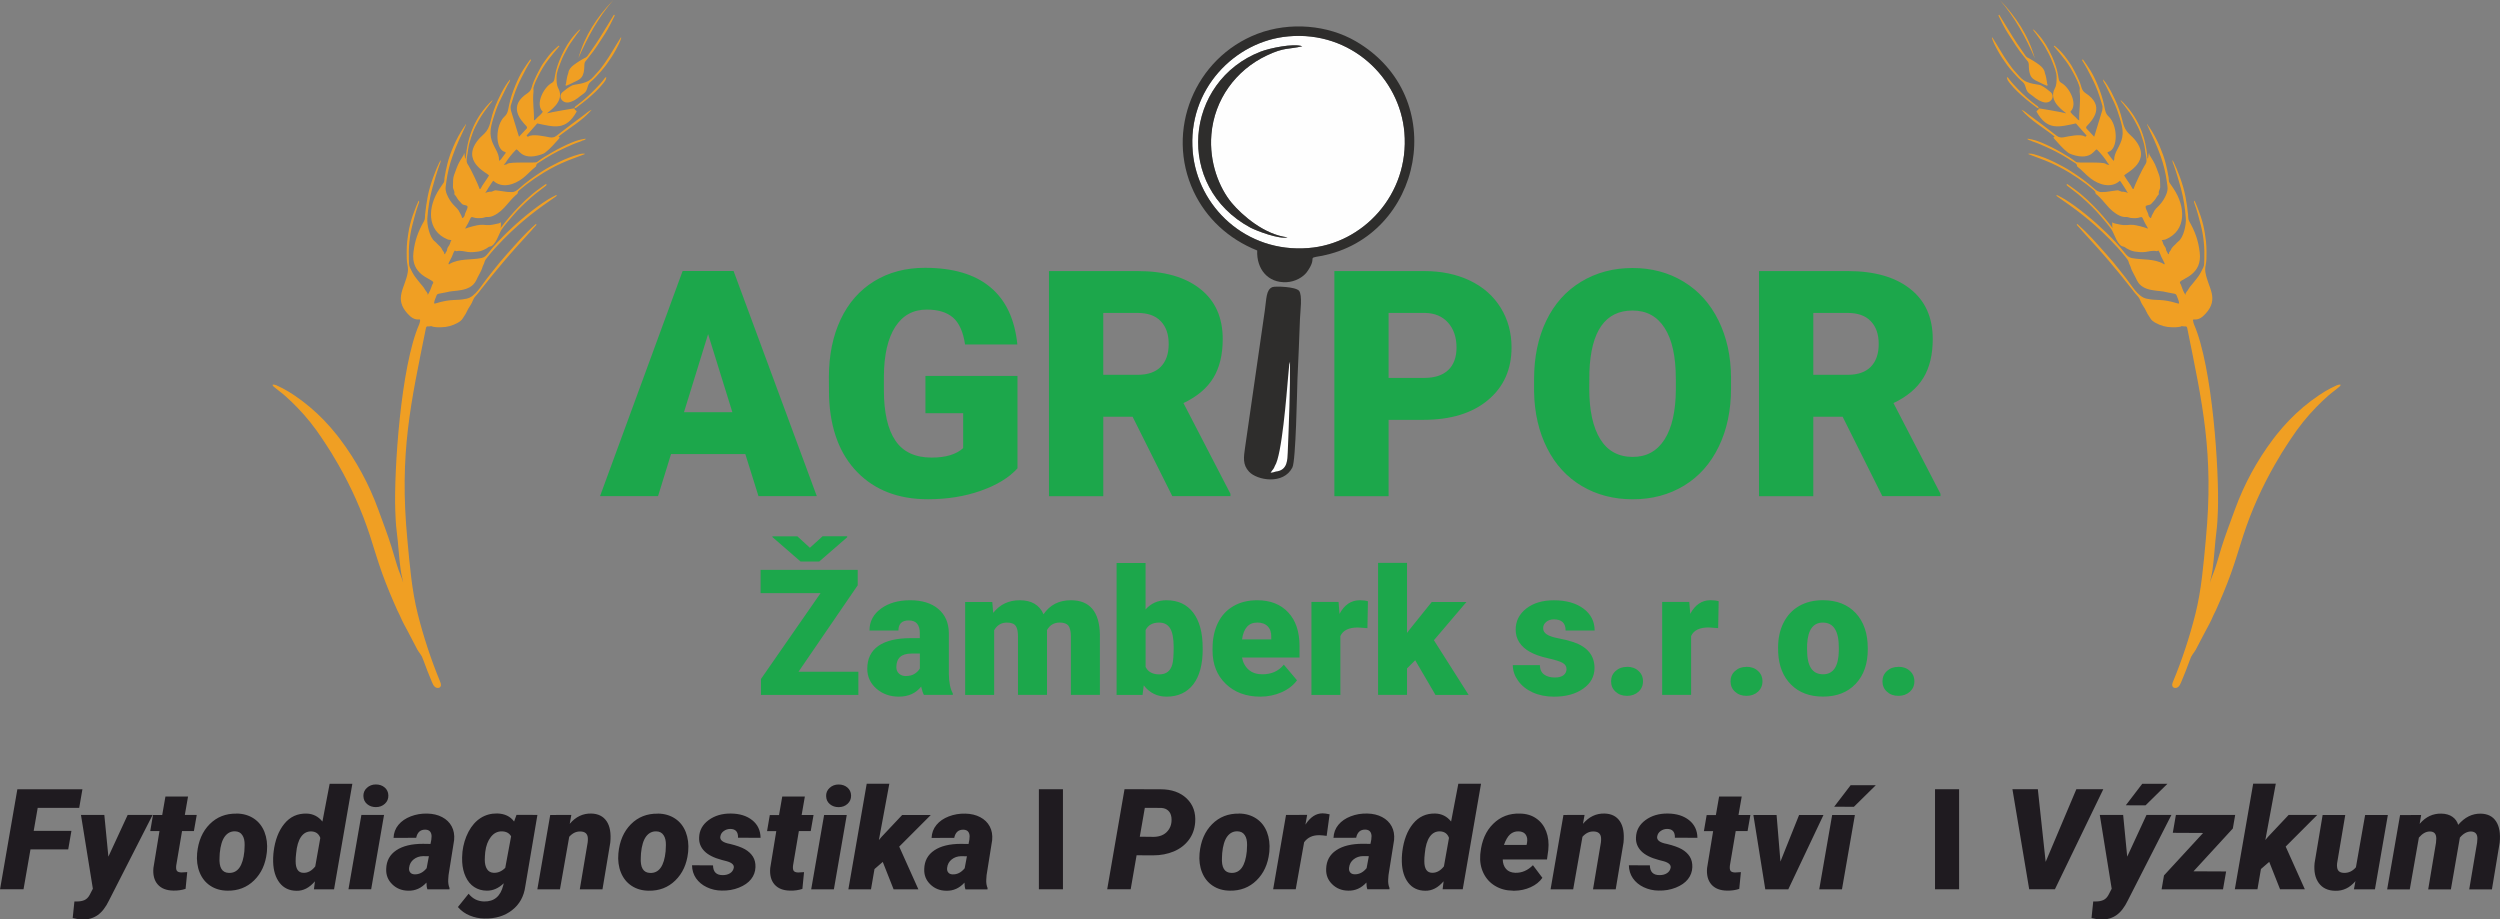 <?xml version="1.0" encoding="UTF-8"?>
<!DOCTYPE svg PUBLIC "-//W3C//DTD SVG 1.1//EN" "http://www.w3.org/Graphics/SVG/1.1/DTD/svg11.dtd">
<!-- Creator: CorelDRAW -->
<svg xmlns="http://www.w3.org/2000/svg" xml:space="preserve" width="100.284mm" height="36.884mm" version="1.1" style="shape-rendering:geometricPrecision; text-rendering:geometricPrecision; image-rendering:optimizeQuality; fill-rule:evenodd; clip-rule:evenodd"
viewBox="0 0 636.67 234.16"
 xmlns:xlink="http://www.w3.org/1999/xlink"
 xmlns:xodm="http://www.corel.com/coreldraw/odm/2003">
 <rect x="0" y="0" width="636.67" height="234.16" fill="#808080" stroke="none"/>
 <defs>
  <style type="text/css">
   <![CDATA[
    .fil2 {fill:#FEFEFE}
    .fil3 {fill:#2E2D2C}
    .fil4 {fill:#F09F23}
    .fil0 {fill:#1CA74B}
    .fil1 {fill:#1F1B20}
   ]]>
  </style>
 </defs>
 <g id="Vrstva_x0020_1">
  <path class="fil0" d="M189.82 115.64l-18.93 0 -3.31 10.71 -14.77 0 21.03 -57.33 12.98 0 21.19 57.33 -14.85 0 -3.35 -10.71zm-15.63 -10.67l12.32 0 -6.18 -19.89 -6.14 19.89zm84.93 14.3c-2.14,2.37 -5.24,4.26 -9.34,5.71 -4.09,1.44 -8.57,2.16 -13.46,2.16 -7.5,0 -13.5,-2.3 -17.99,-6.89 -4.49,-4.6 -6.88,-10.98 -7.2,-19.18l-0.04 -4.96c0,-5.64 1.01,-10.56 3,-14.78 1.99,-4.21 4.85,-7.46 8.56,-9.73 3.72,-2.27 8.01,-3.4 12.9,-3.4 7.14,0 12.69,1.64 16.62,4.91 3.95,3.26 6.26,8.14 6.92,14.62l-13.32 0c-0.47,-3.2 -1.49,-5.48 -3.06,-6.85 -1.57,-1.36 -3.8,-2.04 -6.69,-2.04 -3.47,0 -6.14,1.46 -8.04,4.41 -1.88,2.94 -2.85,7.14 -2.88,12.61l0 3.47c0,5.71 0.98,10.01 2.94,12.89 1.95,2.88 5.03,4.31 9.23,4.31 3.59,0 6.26,-0.81 8.02,-2.41l0 -8.9 -9.61 0 0 -9.49 23.44 0 0 23.54zm29.32 -13.15l-7.47 0 0 20.24 -13.83 0 0 -57.33 22.56 0c6.8,0 12.11,1.51 15.94,4.53 3.84,3.02 5.75,7.28 5.75,12.79 0,3.99 -0.81,7.3 -2.42,9.93 -1.61,2.62 -4.14,4.74 -7.58,6.37l11.97 23.11 0 0.59 -14.81 0 -10.12 -20.24zm-7.47 -10.67l8.74 0c2.62,0 4.6,-0.69 5.93,-2.07 1.32,-1.37 1.99,-3.29 1.99,-5.77 0,-2.47 -0.67,-4.41 -2.02,-5.81 -1.33,-1.41 -3.31,-2.11 -5.9,-2.11l-8.74 0 0 15.75zm72.66 11.46l0 19.45 -13.81 0 0 -57.33 22.87 0c4.38,0 8.26,0.81 11.64,2.42 3.37,1.61 5.98,3.91 7.83,6.89 1.85,2.98 2.78,6.36 2.78,10.15 0,5.59 -2,10.05 -6.01,13.4 -4,3.35 -9.5,5.03 -16.47,5.03l-8.83 0zm0 -10.67l9.06 0c2.69,0 4.72,-0.67 6.13,-2 1.4,-1.34 2.11,-3.24 2.11,-5.69 0,-2.67 -0.73,-4.81 -2.18,-6.41 -1.44,-1.6 -3.4,-2.42 -5.9,-2.45l-9.22 0 0 16.54zm87.21 2.63c0,5.59 -1.03,10.55 -3.12,14.85 -2.07,4.3 -5.01,7.62 -8.83,9.95 -3.83,2.32 -8.17,3.48 -13.06,3.48 -4.88,0 -9.2,-1.13 -12.98,-3.37 -3.79,-2.24 -6.73,-5.44 -8.84,-9.62 -2.11,-4.17 -3.23,-8.96 -3.33,-14.37l0 -3.23c0,-5.62 1.03,-10.58 3.09,-14.86 2.07,-4.3 5.01,-7.61 8.87,-9.94 3.84,-2.34 8.21,-3.51 13.13,-3.51 4.85,0 9.18,1.16 12.98,3.47 3.82,2.31 6.77,5.59 8.88,9.86 2.11,4.26 3.19,9.15 3.21,14.66l0 2.63zm-14.06 -2.39c0,-5.7 -0.95,-10.03 -2.86,-12.97 -1.89,-2.96 -4.62,-4.43 -8.16,-4.43 -6.93,0 -10.6,5.2 -10.99,15.59l-0.04 4.21c0,5.62 0.94,9.94 2.8,12.95 1.87,3.02 4.64,4.53 8.3,4.53 3.49,0 6.18,-1.48 8.08,-4.45 1.89,-2.97 2.85,-7.23 2.88,-12.79l0 -2.63zm42.48 9.64l-7.47 0 0 20.24 -13.83 0 0 -57.33 22.56 0c6.8,0 12.11,1.51 15.94,4.53 3.84,3.02 5.75,7.28 5.75,12.79 0,3.99 -0.81,7.3 -2.42,9.93 -1.61,2.62 -4.14,4.74 -7.58,6.37l11.97 23.11 0 0.59 -14.81 0 -10.12 -20.24zm-7.47 -10.67l8.74 0c2.62,0 4.6,-0.69 5.93,-2.07 1.32,-1.37 1.99,-3.29 1.99,-5.77 0,-2.47 -0.67,-4.41 -2.02,-5.81 -1.33,-1.41 -3.31,-2.11 -5.9,-2.11l-8.74 0 0 15.75z"/>
  <path class="fil1" d="M17.36 216.32l-9.6 0 -1.77 10.15 -5.98 0 4.41 -25.48 16.57 0 -0.82 4.74 -10.57 0 -1.02 5.86 9.61 0 -0.82 4.72zm10.25 1.82l4.9 -10.6 6.35 0 -11.1 21.77c-0.82,1.71 -1.78,2.95 -2.86,3.72 -1.07,0.76 -2.36,1.15 -3.86,1.15 -0.66,0 -1.51,-0.13 -2.53,-0.39l0.44 -4.22 0.66 0c0.71,0 1.34,-0.11 1.88,-0.34 0.53,-0.23 0.99,-0.67 1.34,-1.32l0.82 -1.58 -3.03 -18.79 5.95 0 1.03 10.6zm20.28 -15.31l-0.82 4.71 3.03 0 -0.72 4.1 -3.02 0 -1.47 8.7c-0.08,0.6 -0.05,1.05 0.11,1.35 0.16,0.3 0.55,0.47 1.18,0.49 0.24,0.01 0.75,-0.02 1.5,-0.09l-0.42 4.27c-0.97,0.32 -2,0.46 -3.1,0.44 -1.78,-0.02 -3.12,-0.55 -4.01,-1.58 -0.88,-1.03 -1.24,-2.42 -1.08,-4.18l1.54 -9.39 -2.35 0 0.7 -4.1 2.35 0 0.82 -4.71 5.75 0zm12.36 4.35c1.69,0.02 3.15,0.45 4.39,1.27 1.24,0.82 2.14,1.97 2.72,3.44 0.57,1.47 0.78,3.11 0.62,4.9l-0.04 0.38c-0.33,2.91 -1.41,5.25 -3.24,7.04 -1.83,1.79 -4.1,2.66 -6.79,2.61 -1.68,-0.02 -3.13,-0.44 -4.35,-1.25 -1.23,-0.81 -2.13,-1.94 -2.72,-3.4 -0.59,-1.46 -0.8,-3.08 -0.64,-4.86 0.29,-3.11 1.36,-5.58 3.19,-7.42 1.83,-1.84 4.12,-2.74 6.85,-2.69zm-4.29 10.12l-0.05 1.03c-0.16,2.6 0.63,3.92 2.38,3.97 2.26,0.07 3.57,-1.77 3.94,-5.51l0.07 -1.6c0.02,-1.05 -0.17,-1.89 -0.59,-2.51 -0.41,-0.63 -1.02,-0.95 -1.83,-0.97 -1.06,-0.04 -1.94,0.4 -2.62,1.3 -0.68,0.91 -1.12,2.34 -1.3,4.28zm13.71 -0.33c0.36,-2.99 1.27,-5.38 2.73,-7.17 1.46,-1.8 3.36,-2.67 5.7,-2.61 1.61,0.05 2.95,0.72 4.01,2.03l1.84 -9.62 5.78 0 -4.66 26.88 -5.12 0 0.25 -2.04c-1.41,1.65 -2.98,2.46 -4.71,2.41 -1.82,-0.02 -3.25,-0.7 -4.28,-2.02 -1.03,-1.33 -1.59,-3.11 -1.65,-5.33 -0.02,-0.73 0,-1.45 0.07,-2.15l0.05 -0.37zm5.74 0.39c-0.09,0.75 -0.13,1.4 -0.12,1.96 0,1.94 0.65,2.92 1.96,2.96 1.13,0.04 2.14,-0.51 3.03,-1.63l1.29 -7.26c-0.38,-1.07 -1.15,-1.62 -2.31,-1.66 -1.07,-0.02 -1.94,0.44 -2.6,1.39 -0.66,0.95 -1.08,2.36 -1.25,4.25zm19.11 9.11l-5.78 0 3.29 -18.93 5.77 0 -3.28 18.93zm-1.98 -23.71c-0.02,-0.85 0.27,-1.56 0.9,-2.13 0.63,-0.57 1.38,-0.86 2.27,-0.86 0.9,0 1.65,0.26 2.25,0.77 0.6,0.51 0.91,1.18 0.94,2.01 0.02,0.86 -0.27,1.58 -0.89,2.14 -0.62,0.57 -1.38,0.85 -2.28,0.85 -0.88,0 -1.62,-0.25 -2.23,-0.76 -0.61,-0.51 -0.93,-1.18 -0.95,-2.02zm16.3 23.71c-0.16,-0.45 -0.24,-1.03 -0.24,-1.71 -1.3,1.43 -2.84,2.11 -4.63,2.07 -1.65,-0.02 -3.01,-0.57 -4.1,-1.65 -1.09,-1.07 -1.59,-2.37 -1.52,-3.9 0.06,-2.06 0.91,-3.63 2.57,-4.74 1.65,-1.11 3.92,-1.65 6.79,-1.65l1.92 0.03 0.21 -1.07 0.07 -0.93c-0.05,-1.06 -0.58,-1.61 -1.59,-1.64 -1.26,-0.02 -2.04,0.67 -2.33,2.08l-5.77 0.02c0.05,-1.27 0.47,-2.38 1.24,-3.31 0.77,-0.94 1.82,-1.66 3.14,-2.17 1.33,-0.51 2.73,-0.75 4.23,-0.71 1.43,0.03 2.69,0.33 3.77,0.9 1.08,0.57 1.89,1.35 2.43,2.36 0.54,1.01 0.74,2.17 0.62,3.49l-1.42 8.91 -0.08 1.09c-0.05,0.87 0.06,1.6 0.33,2.2l-0.02 0.34 -5.6 0zm-3.29 -3.81c1.18,0.05 2.21,-0.47 3.1,-1.56l0.57 -3.05 -1.49 -0.02c-0.92,0.02 -1.71,0.29 -2.38,0.82 -0.66,0.52 -1.06,1.22 -1.17,2.13 -0.06,0.48 0.03,0.87 0.27,1.18 0.24,0.31 0.6,0.48 1.09,0.5zm12.21 -5.69c0.22,-1.91 0.75,-3.63 1.56,-5.17 0.82,-1.54 1.85,-2.7 3.09,-3.49 1.24,-0.79 2.64,-1.17 4.2,-1.15 1.91,0.05 3.34,0.73 4.31,2.05l0.62 -1.7 5.32 0.02 -3.09 18.2c-0.35,2.57 -1.47,4.59 -3.38,6.07 -1.9,1.48 -4.27,2.19 -7.1,2.11 -1.26,-0.02 -2.48,-0.27 -3.65,-0.75 -1.18,-0.48 -2.19,-1.2 -3.03,-2.17l2.73 -3.39c1.02,1.28 2.33,1.94 3.95,1.97 2.56,0.05 4.17,-1.31 4.86,-4.07l0.14 -0.57c-1.31,1.28 -2.75,1.91 -4.32,1.89 -1.21,-0.01 -2.28,-0.32 -3.2,-0.92 -0.92,-0.6 -1.64,-1.46 -2.17,-2.6 -0.53,-1.13 -0.82,-2.39 -0.9,-3.78 -0.05,-0.7 -0.02,-1.55 0.07,-2.55zm5.69 1.87c0,1.07 0.19,1.91 0.58,2.5 0.38,0.59 0.94,0.9 1.68,0.93 1.09,0.05 2.07,-0.37 2.96,-1.26l1.49 -8.03c-0.47,-0.82 -1.25,-1.24 -2.34,-1.26 -1.12,-0.02 -2.06,0.45 -2.82,1.43 -0.76,0.97 -1.24,2.25 -1.43,3.84 -0.07,0.73 -0.11,1.35 -0.11,1.85zm22.05 -11.32l-0.41 2.28c1.52,-1.79 3.34,-2.67 5.48,-2.62 1.75,0.04 3.06,0.69 3.91,1.95 0.86,1.26 1.17,3.08 0.94,5.43l-1.99 11.92 -5.78 0 2.01 -11.95c0.05,-0.41 0.06,-0.78 0.04,-1.12 -0.08,-1.11 -0.73,-1.66 -1.96,-1.66 -1.02,-0.02 -1.94,0.42 -2.78,1.35l-2.36 13.38 -5.76 0 3.28 -18.93 5.38 -0.02zm22.03 -0.33c1.69,0.02 3.15,0.45 4.39,1.27 1.24,0.82 2.14,1.97 2.72,3.44 0.57,1.47 0.78,3.11 0.62,4.9l-0.04 0.38c-0.33,2.91 -1.41,5.25 -3.24,7.04 -1.83,1.79 -4.1,2.66 -6.79,2.61 -1.68,-0.02 -3.13,-0.44 -4.35,-1.25 -1.23,-0.81 -2.13,-1.94 -2.72,-3.4 -0.59,-1.46 -0.8,-3.08 -0.64,-4.86 0.29,-3.11 1.36,-5.58 3.19,-7.42 1.83,-1.84 4.12,-2.74 6.85,-2.69zm-4.29 10.12l-0.05 1.03c-0.16,2.6 0.63,3.92 2.38,3.97 2.26,0.07 3.57,-1.77 3.94,-5.51l0.07 -1.6c0.02,-1.05 -0.17,-1.89 -0.59,-2.51 -0.41,-0.63 -1.02,-0.95 -1.83,-0.97 -1.06,-0.04 -1.94,0.4 -2.62,1.3 -0.68,0.91 -1.12,2.34 -1.3,4.28zm23.62 3.74c0.16,-0.77 -0.44,-1.35 -1.79,-1.73l-1.24 -0.32c-2.03,-0.54 -3.52,-1.29 -4.46,-2.26 -0.94,-0.97 -1.39,-2.12 -1.33,-3.45 0.05,-1.82 0.87,-3.3 2.42,-4.44 1.56,-1.14 3.46,-1.7 5.7,-1.67 2.23,0.02 4.03,0.59 5.42,1.7 1.38,1.11 2.08,2.6 2.11,4.48l-5.74 -0.02c0.05,-1.49 -0.62,-2.24 -1.98,-2.24 -0.59,0 -1.13,0.17 -1.63,0.52 -0.5,0.34 -0.79,0.8 -0.89,1.37 -0.2,0.94 0.63,1.6 2.5,1.94 1.62,0.39 2.87,0.84 3.76,1.34 0.88,0.51 1.56,1.13 2.03,1.88 0.47,0.75 0.68,1.64 0.65,2.69 -0.04,1.14 -0.41,2.16 -1.12,3.06 -0.71,0.9 -1.74,1.61 -3.09,2.15 -1.34,0.54 -2.81,0.79 -4.38,0.75 -1.36,-0.01 -2.63,-0.3 -3.8,-0.86 -1.17,-0.55 -2.08,-1.32 -2.75,-2.28 -0.66,-0.96 -1,-2.07 -1.02,-3.31l5.35 0.03c0.02,1.68 0.87,2.51 2.52,2.48 0.71,0 1.32,-0.16 1.82,-0.48 0.5,-0.32 0.82,-0.77 0.94,-1.36zm18.11 -18.21l-0.82 4.71 3.03 0 -0.72 4.1 -3.02 0 -1.47 8.7c-0.08,0.6 -0.05,1.05 0.11,1.35 0.16,0.3 0.55,0.47 1.18,0.49 0.24,0.01 0.75,-0.02 1.5,-0.09l-0.42 4.27c-0.97,0.32 -2,0.46 -3.1,0.44 -1.78,-0.02 -3.12,-0.55 -4.01,-1.58 -0.88,-1.03 -1.24,-2.42 -1.08,-4.18l1.54 -9.39 -2.35 0 0.7 -4.1 2.35 0 0.82 -4.71 5.75 0zm7.39 23.64l-5.78 0 3.29 -18.93 5.77 0 -3.28 18.93zm-1.98 -23.71c-0.02,-0.85 0.27,-1.56 0.9,-2.13 0.63,-0.57 1.38,-0.86 2.27,-0.86 0.9,0 1.65,0.26 2.25,0.77 0.6,0.51 0.91,1.18 0.94,2.01 0.02,0.86 -0.27,1.58 -0.89,2.14 -0.62,0.57 -1.38,0.85 -2.28,0.85 -0.88,0 -1.62,-0.25 -2.23,-0.76 -0.61,-0.51 -0.93,-1.18 -0.95,-2.02zm14.42 16.73l-2.1 1.82 -0.89 5.16 -5.76 0 4.67 -26.89 5.76 0 -2.66 14.35 0.7 -0.84 5.23 -5.55 7.29 0 -8.04 8.05 4.88 10.88 -6.31 0 -2.76 -6.98zm21.06 6.98c-0.16,-0.45 -0.24,-1.03 -0.24,-1.71 -1.3,1.43 -2.84,2.11 -4.63,2.07 -1.65,-0.02 -3.01,-0.57 -4.1,-1.65 -1.09,-1.07 -1.59,-2.37 -1.52,-3.9 0.06,-2.06 0.91,-3.63 2.57,-4.74 1.65,-1.11 3.92,-1.65 6.79,-1.65l1.92 0.03 0.21 -1.07 0.07 -0.93c-0.05,-1.06 -0.58,-1.61 -1.59,-1.64 -1.26,-0.02 -2.04,0.67 -2.33,2.08l-5.77 0.02c0.05,-1.27 0.47,-2.38 1.24,-3.31 0.77,-0.94 1.82,-1.66 3.14,-2.17 1.33,-0.51 2.73,-0.75 4.23,-0.71 1.43,0.03 2.69,0.33 3.77,0.9 1.08,0.57 1.89,1.35 2.43,2.36 0.54,1.01 0.74,2.17 0.62,3.49l-1.42 8.91 -0.08 1.09c-0.05,0.87 0.06,1.6 0.33,2.2l-0.02 0.34 -5.6 0zm-3.29 -3.81c1.18,0.05 2.21,-0.47 3.1,-1.56l0.57 -3.05 -1.49 -0.02c-0.92,0.02 -1.71,0.29 -2.38,0.82 -0.66,0.52 -1.06,1.22 -1.17,2.13 -0.06,0.48 0.03,0.87 0.27,1.18 0.24,0.31 0.6,0.48 1.09,0.5z"/>
  <polygon class="fil1" points="270.7,226.47 264.57,226.47 264.57,200.99 270.7,200.99 "/>
  <path class="fil1" d="M289.45 217.82l-1.5 8.64 -5.98 0 4.41 -25.48 9.15 0.02c2.84,0 5.06,0.79 6.7,2.36 1.62,1.57 2.34,3.61 2.14,6.12 -0.14,1.71 -0.69,3.2 -1.65,4.46 -0.96,1.26 -2.22,2.23 -3.79,2.89 -1.57,0.66 -3.33,1 -5.27,1l-4.2 -0.02zm0.82 -4.74l3.61 0.04c1.52,-0.04 2.68,-0.53 3.48,-1.48 0.81,-0.95 1.12,-2.12 0.96,-3.51 -0.1,-0.72 -0.36,-1.28 -0.81,-1.69 -0.45,-0.42 -1.05,-0.65 -1.78,-0.69l-4.18 -0.02 -1.28 7.35zm25.27 -5.9c1.69,0.02 3.15,0.45 4.39,1.27 1.24,0.82 2.14,1.97 2.72,3.44 0.57,1.47 0.78,3.11 0.62,4.9l-0.04 0.38c-0.33,2.91 -1.41,5.25 -3.24,7.04 -1.83,1.79 -4.1,2.66 -6.79,2.61 -1.68,-0.02 -3.13,-0.44 -4.35,-1.25 -1.23,-0.81 -2.13,-1.94 -2.72,-3.4 -0.59,-1.46 -0.8,-3.08 -0.64,-4.86 0.29,-3.11 1.36,-5.58 3.19,-7.42 1.83,-1.84 4.12,-2.74 6.85,-2.69zm-4.29 10.12l-0.05 1.03c-0.16,2.6 0.63,3.92 2.38,3.97 2.26,0.07 3.57,-1.77 3.94,-5.51l0.07 -1.6c0.02,-1.05 -0.17,-1.89 -0.59,-2.51 -0.41,-0.63 -1.02,-0.95 -1.83,-0.97 -1.06,-0.04 -1.94,0.4 -2.62,1.3 -0.68,0.91 -1.12,2.34 -1.3,4.28zm26.61 -4.43c-0.62,-0.09 -1.21,-0.15 -1.79,-0.17 -1.73,-0.05 -3.05,0.55 -3.95,1.79l-2.14 11.98 -5.75 0 3.28 -18.93 5.38 -0.02 -0.44 2.48c1.24,-1.91 2.69,-2.87 4.37,-2.87 0.48,0 1.07,0.08 1.79,0.25l-0.75 5.49zm10.36 13.59c-0.16,-0.45 -0.24,-1.03 -0.24,-1.71 -1.3,1.43 -2.84,2.11 -4.63,2.07 -1.65,-0.02 -3.01,-0.57 -4.1,-1.65 -1.09,-1.07 -1.59,-2.37 -1.52,-3.9 0.06,-2.06 0.91,-3.63 2.57,-4.74 1.65,-1.11 3.92,-1.65 6.79,-1.65l1.92 0.03 0.21 -1.07 0.07 -0.93c-0.05,-1.06 -0.58,-1.61 -1.59,-1.64 -1.26,-0.02 -2.04,0.67 -2.33,2.08l-5.77 0.02c0.05,-1.27 0.47,-2.38 1.24,-3.31 0.77,-0.94 1.82,-1.66 3.14,-2.17 1.33,-0.51 2.73,-0.75 4.23,-0.71 1.43,0.03 2.69,0.33 3.77,0.9 1.08,0.57 1.89,1.35 2.43,2.36 0.54,1.01 0.74,2.17 0.62,3.49l-1.42 8.91 -0.08 1.09c-0.05,0.87 0.06,1.6 0.33,2.2l-0.02 0.34 -5.6 0zm-3.29 -3.81c1.18,0.05 2.21,-0.47 3.1,-1.56l0.57 -3.05 -1.49 -0.02c-0.92,0.02 -1.71,0.29 -2.38,0.82 -0.66,0.52 -1.06,1.22 -1.17,2.13 -0.06,0.48 0.03,0.87 0.27,1.18 0.24,0.31 0.6,0.48 1.09,0.5zm12.18 -5.69c0.36,-2.99 1.27,-5.38 2.73,-7.17 1.46,-1.8 3.36,-2.67 5.7,-2.61 1.61,0.05 2.95,0.72 4.01,2.03l1.84 -9.62 5.78 0 -4.66 26.88 -5.12 0 0.25 -2.04c-1.41,1.65 -2.98,2.46 -4.71,2.41 -1.82,-0.02 -3.25,-0.7 -4.28,-2.02 -1.03,-1.33 -1.59,-3.11 -1.65,-5.33 -0.02,-0.73 0,-1.45 0.07,-2.15l0.05 -0.37zm5.74 0.39c-0.09,0.75 -0.13,1.4 -0.12,1.96 0,1.94 0.65,2.92 1.96,2.96 1.13,0.04 2.14,-0.51 3.03,-1.63l1.29 -7.26c-0.38,-1.07 -1.15,-1.62 -2.31,-1.66 -1.07,-0.02 -1.94,0.44 -2.6,1.39 -0.66,0.95 -1.08,2.36 -1.25,4.25zm22.45 9.47c-1.69,-0.01 -3.2,-0.41 -4.52,-1.2 -1.33,-0.79 -2.32,-1.88 -3,-3.29 -0.67,-1.4 -0.94,-2.95 -0.81,-4.65l0.05 -0.49c0.32,-3.11 1.4,-5.58 3.25,-7.39 1.84,-1.82 4.11,-2.69 6.8,-2.61 1.62,0.02 3.01,0.43 4.16,1.24 1.16,0.79 2,1.9 2.54,3.3 0.54,1.41 0.71,2.99 0.53,4.74l-0.33 2.4 -11.27 0c0.02,0.99 0.3,1.8 0.84,2.42 0.54,0.62 1.32,0.94 2.35,0.98 1.67,0.05 3.17,-0.6 4.5,-1.93l2.41 3.21c-0.71,1.02 -1.71,1.81 -2.99,2.39 -1.27,0.58 -2.67,0.88 -4.19,0.9l-0.32 0zm1.4 -15.1c-0.81,-0.02 -1.52,0.23 -2.13,0.77 -0.6,0.54 -1.12,1.43 -1.56,2.69l5.76 0 0.11 -0.51c0.07,-0.41 0.08,-0.79 0.04,-1.15 -0.2,-1.17 -0.94,-1.77 -2.21,-1.8zm16.84 -4.2l-0.41 2.28c1.52,-1.79 3.34,-2.67 5.48,-2.62 1.75,0.04 3.06,0.69 3.91,1.95 0.86,1.26 1.17,3.08 0.94,5.43l-1.99 11.92 -5.78 0 2.01 -11.95c0.05,-0.41 0.06,-0.78 0.04,-1.12 -0.08,-1.11 -0.73,-1.66 -1.96,-1.66 -1.02,-0.02 -1.94,0.42 -2.78,1.35l-2.36 13.38 -5.76 0 3.28 -18.93 5.38 -0.02zm21.91 13.53c0.16,-0.77 -0.44,-1.35 -1.79,-1.73l-1.24 -0.32c-2.03,-0.54 -3.52,-1.29 -4.46,-2.26 -0.94,-0.97 -1.39,-2.12 -1.33,-3.45 0.05,-1.82 0.87,-3.3 2.42,-4.44 1.56,-1.14 3.46,-1.7 5.7,-1.67 2.23,0.02 4.03,0.59 5.42,1.7 1.38,1.11 2.08,2.6 2.11,4.48l-5.74 -0.02c0.05,-1.49 -0.62,-2.24 -1.98,-2.24 -0.59,0 -1.13,0.17 -1.63,0.52 -0.5,0.34 -0.79,0.8 -0.89,1.37 -0.2,0.94 0.63,1.6 2.5,1.94 1.62,0.39 2.87,0.84 3.76,1.34 0.88,0.51 1.56,1.13 2.03,1.88 0.47,0.75 0.68,1.64 0.65,2.69 -0.04,1.14 -0.41,2.16 -1.12,3.06 -0.71,0.9 -1.74,1.61 -3.09,2.15 -1.34,0.54 -2.81,0.79 -4.38,0.75 -1.36,-0.01 -2.63,-0.3 -3.8,-0.86 -1.17,-0.55 -2.08,-1.32 -2.75,-2.28 -0.66,-0.96 -1,-2.07 -1.02,-3.31l5.35 0.03c0.02,1.68 0.87,2.51 2.52,2.48 0.71,0 1.32,-0.16 1.82,-0.48 0.5,-0.32 0.82,-0.77 0.94,-1.36zm18.11 -18.21l-0.82 4.71 3.03 0 -0.72 4.1 -3.02 0 -1.47 8.7c-0.08,0.6 -0.05,1.05 0.11,1.35 0.16,0.3 0.55,0.47 1.18,0.49 0.24,0.01 0.75,-0.02 1.5,-0.09l-0.42 4.27c-0.97,0.32 -2,0.46 -3.1,0.44 -1.78,-0.02 -3.12,-0.55 -4.01,-1.58 -0.88,-1.03 -1.24,-2.42 -1.08,-4.18l1.54 -9.39 -2.35 0 0.7 -4.1 2.35 0 0.82 -4.71 5.75 0zm9.87 16.55l4.74 -11.84 6.21 0 -8.96 18.93 -5.86 0 -3.03 -18.93 5.91 0 0.98 11.84zm15.66 7.09l-5.79 0 3.29 -18.93 5.79 0 -3.29 18.93zm2.2 -26.52l6.42 0 -5.58 5.5 -5.03 -0.01 4.2 -5.49z"/>
  <polygon class="fil1" points="498.92,226.47 492.79,226.47 492.79,200.99 498.92,200.99 "/>
  <path class="fil1" d="M520.97 219.47l7.81 -18.48 6.86 0 -12.32 25.48 -6.55 0 -4.27 -25.48 6.47 0 1.99 18.48zm20.77 -1.33l4.9 -10.6 6.35 0 -11.1 21.77c-0.82,1.71 -1.78,2.95 -2.86,3.72 -1.07,0.76 -2.36,1.15 -3.86,1.15 -0.66,0 -1.51,-0.13 -2.53,-0.39l0.44 -4.22 0.66 0c0.71,0 1.34,-0.11 1.88,-0.34 0.53,-0.23 0.99,-0.67 1.34,-1.32l0.82 -1.58 -3.03 -18.79 5.95 0 1.03 10.6zm3.82 -18.54l6.42 0 -5.58 5.49 -5.03 -0.01 4.2 -5.49zm13.06 22.29l8.3 0.04 -0.79 4.55 -15.64 0 0.61 -3.54 9.96 -10.81 -7.72 -0.04 0.79 -4.55 15.1 0 -0.6 3.45 -10.01 10.9zm19.27 -2.4l-2.1 1.82 -0.89 5.16 -5.76 0 4.67 -26.89 5.76 0 -2.66 14.35 0.7 -0.84 5.23 -5.55 7.29 0 -8.04 8.05 4.88 10.88 -6.31 0 -2.76 -6.98zm21.95 4.92c-1.41,1.67 -3.11,2.49 -5.11,2.44 -1.86,-0.02 -3.25,-0.67 -4.19,-1.94 -0.94,-1.27 -1.3,-2.97 -1.09,-5.11l2.05 -12.25 5.76 0 -2.08 12.32c-0.04,0.33 -0.04,0.65 0,0.93 0.08,0.96 0.65,1.45 1.7,1.49 1.21,0.05 2.25,-0.43 3.1,-1.43l2.34 -13.3 5.79 0 -3.29 18.93 -5.35 0 0.38 -2.07zm16.75 -16.88l-0.38 2.28c1.52,-1.79 3.36,-2.66 5.52,-2.61 1.15,0.02 2.08,0.29 2.82,0.81 0.73,0.51 1.22,1.19 1.47,2.05 1.67,-1.95 3.59,-2.9 5.76,-2.85 1.75,0.03 3.05,0.69 3.89,1.97 0.84,1.28 1.15,3.08 0.92,5.4l-1.98 11.92 -5.78 0 2.01 -11.93 0.07 -1.03c0,-1.16 -0.54,-1.75 -1.62,-1.79 -1.02,0 -1.96,0.52 -2.84,1.56l-2.29 13.19 -5.78 0 1.99 -11.9 0.07 -1.05c0,-1.2 -0.54,-1.8 -1.63,-1.8 -0.99,0 -1.92,0.52 -2.8,1.56l-2.32 13.19 -5.76 0 3.29 -18.93 5.35 -0.02z"/>
  <path class="fil0" d="M203.38 171.06l15.22 0 0 5.91 -24.81 0 0 -4.05 15.18 -21.87 -15.27 0 0 -5.93 24.73 0 0 3.93 -15.07 22.01zm2.88 -31.56l3.22 -2.93 6.28 0 0 0.24 -7.13 6.19 -4.75 0 -7.17 -6.23 0 -0.19 6.35 0 3.21 2.93zm29.03 37.47c-0.27,-0.48 -0.5,-1.19 -0.7,-2.12 -1.36,1.71 -3.25,2.56 -5.69,2.56 -2.23,0 -4.13,-0.67 -5.69,-2.02 -1.56,-1.35 -2.34,-3.05 -2.34,-5.09 0,-2.56 0.95,-4.5 2.84,-5.82 1.9,-1.31 4.65,-1.97 8.26,-1.97l2.28 0 0 -1.25c0,-2.17 -0.94,-3.26 -2.82,-3.26 -1.75,0 -2.63,0.86 -2.63,2.58l-7.37 0c0,-2.29 0.97,-4.15 2.92,-5.58 1.95,-1.43 4.43,-2.14 7.45,-2.14 3.02,0 5.4,0.74 7.15,2.21 1.75,1.47 2.64,3.49 2.69,6.06l0 10.47c0.03,2.17 0.37,3.84 1.01,4.99l0 0.37 -7.37 0zm-4.62 -4.81c0.92,0 1.68,-0.19 2.28,-0.59 0.61,-0.4 1.04,-0.84 1.31,-1.34l0 -3.79 -2.14 0c-2.57,0 -3.85,1.16 -3.85,3.47 0,0.67 0.22,1.22 0.68,1.63 0.45,0.42 1.03,0.63 1.72,0.63zm22.03 -18.86l0.24 2.78c1.68,-2.14 3.93,-3.22 6.76,-3.22 2.99,0 5.01,1.19 6.06,3.57 1.6,-2.38 3.92,-3.57 6.96,-3.57 4.79,0 7.26,2.9 7.39,8.7l0 15.4 -7.39 0 0 -14.94c0,-1.21 -0.21,-2.09 -0.61,-2.65 -0.41,-0.55 -1.16,-0.83 -2.23,-0.83 -1.46,0 -2.55,0.65 -3.26,1.95l0.02 0.31 0 16.16 -7.39 0 0 -14.89c0,-1.24 -0.19,-2.14 -0.59,-2.69 -0.4,-0.55 -1.14,-0.83 -2.25,-0.83 -1.41,0 -2.49,0.65 -3.23,1.95l0 16.47 -7.38 0 0 -23.67 6.91 0zm53.59 12.03c0,3.88 -0.81,6.87 -2.4,8.95 -1.61,2.08 -3.87,3.13 -6.79,3.13 -2.4,0 -4.34,-0.96 -5.82,-2.87l-0.31 2.43 -6.61 0 0 -33.59 7.38 0 0 11.83c1.37,-1.56 3.14,-2.35 5.31,-2.35 2.95,0 5.23,1.06 6.83,3.17 1.6,2.11 2.4,5.09 2.4,8.93l0 0.37zm-7.39 -0.45c0,-2.28 -0.31,-3.9 -0.91,-4.87 -0.61,-0.97 -1.54,-1.46 -2.79,-1.46 -1.66,0 -2.81,0.63 -3.45,1.9l0 9.41c0.63,1.25 1.79,1.88 3.49,1.88 1.74,0 2.84,-0.84 3.31,-2.54 0.23,-0.83 0.35,-2.28 0.35,-4.33zm22.09 12.53c-3.64,0 -6.57,-1.08 -8.82,-3.25 -2.25,-2.16 -3.37,-4.99 -3.37,-8.46l0 -0.61c0,-2.42 0.45,-4.55 1.34,-6.41 0.9,-1.86 2.2,-3.29 3.93,-4.3 1.72,-1.02 3.76,-1.52 6.12,-1.52 3.32,0 5.95,1.03 7.88,3.1 1.93,2.06 2.88,4.93 2.88,8.62l0 2.87 -14.65 0c0.26,1.33 0.84,2.37 1.72,3.13 0.89,0.76 2.04,1.14 3.46,1.14 2.33,0 4.16,-0.82 5.46,-2.46l3.37 3.99c-0.93,1.27 -2.22,2.28 -3.9,3.03 -1.69,0.75 -3.5,1.13 -5.44,1.13zm-0.84 -18.86c-2.16,0 -3.44,1.43 -3.84,4.28l7.44 0 0 -0.57c0.03,-1.18 -0.27,-2.1 -0.9,-2.75 -0.63,-0.65 -1.53,-0.97 -2.69,-0.97zm28.09 1.42l-2.43 -0.17c-2.32,0 -3.81,0.73 -4.46,2.19l0 14.98 -7.37 0 0 -23.67 6.91 0 0.24 3.04c1.24,-2.32 2.96,-3.48 5.18,-3.48 0.79,0 1.48,0.09 2.06,0.26l-0.13 6.85zm12.16 8.18l-2.08 2.08 0 6.73 -7.37 0 0 -33.62 7.37 0 0 17.85 0.75 -0.98 5.55 -6.91 8.84 0 -8.29 9.74 8.84 13.93 -8.44 0 -5.16 -8.82zm38.53 2.17c0,-0.63 -0.33,-1.13 -0.98,-1.51 -0.66,-0.37 -1.9,-0.77 -3.74,-1.18 -1.84,-0.41 -3.36,-0.94 -4.55,-1.6 -1.19,-0.66 -2.11,-1.47 -2.73,-2.42 -0.63,-0.95 -0.94,-2.04 -0.94,-3.26 0,-2.17 0.9,-3.96 2.69,-5.37 1.8,-1.41 4.14,-2.11 7.05,-2.11 3.12,0 5.63,0.71 7.53,2.12 1.89,1.41 2.84,3.27 2.84,5.58l-7.39 0c0,-1.9 -1,-2.84 -2.99,-2.84 -0.78,0 -1.43,0.22 -1.95,0.65 -0.52,0.43 -0.78,0.96 -0.78,1.6 0,0.66 0.32,1.19 0.96,1.6 0.63,0.41 1.67,0.75 3.07,1.01 1.41,0.26 2.64,0.58 3.71,0.94 3.55,1.22 5.34,3.42 5.34,6.58 0,2.16 -0.96,3.92 -2.88,5.27 -1.92,1.36 -4.4,2.04 -7.44,2.04 -2.03,0 -3.84,-0.37 -5.43,-1.09 -1.59,-0.73 -2.83,-1.72 -3.72,-2.98 -0.89,-1.26 -1.34,-2.57 -1.34,-3.96l6.89 0c0.03,1.1 0.4,1.9 1.1,2.4 0.7,0.5 1.6,0.75 2.69,0.75 1.01,0 1.76,-0.2 2.26,-0.61 0.51,-0.41 0.75,-0.94 0.75,-1.6zm15.43 -0.51c1.16,0 2.14,0.34 2.9,1.04 0.78,0.69 1.16,1.58 1.16,2.66 0,1.08 -0.39,1.96 -1.16,2.66 -0.77,0.69 -1.74,1.04 -2.9,1.04 -1.19,0 -2.16,-0.35 -2.92,-1.05 -0.77,-0.69 -1.15,-1.58 -1.15,-2.64 0,-1.07 0.38,-1.95 1.15,-2.64 0.76,-0.7 1.73,-1.05 2.92,-1.05zm23.2 -9.85l-2.43 -0.17c-2.32,0 -3.81,0.73 -4.46,2.19l0 14.98 -7.37 0 0 -23.67 6.91 0 0.24 3.04c1.24,-2.32 2.96,-3.48 5.18,-3.48 0.79,0 1.48,0.09 2.06,0.26l-0.13 6.85zm7.22 9.85c1.16,0 2.14,0.34 2.9,1.04 0.78,0.69 1.16,1.58 1.16,2.66 0,1.08 -0.39,1.96 -1.16,2.66 -0.77,0.69 -1.74,1.04 -2.9,1.04 -1.19,0 -2.16,-0.35 -2.92,-1.05 -0.77,-0.69 -1.15,-1.58 -1.15,-2.64 0,-1.07 0.38,-1.95 1.15,-2.64 0.76,-0.7 1.73,-1.05 2.92,-1.05zm8.04 -4.9c0,-2.37 0.46,-4.47 1.38,-6.31 0.92,-1.84 2.24,-3.26 3.96,-4.26 1.72,-0.99 3.74,-1.49 6.06,-1.49 3.54,0 6.33,1.1 8.38,3.29 2.04,2.19 3.06,5.18 3.06,8.96l0 0.26c0,3.7 -1.02,6.62 -3.08,8.79 -2.05,2.17 -4.82,3.25 -8.32,3.25 -3.37,0 -6.08,-1.01 -8.11,-3.03 -2.05,-2.02 -3.14,-4.76 -3.31,-8.21l-0.02 -1.25zm7.38 0.46c0,2.19 0.34,3.79 1.02,4.82 0.69,1.02 1.7,1.53 3.05,1.53 2.62,0 3.96,-2.02 4.02,-6.06l0 -0.74c0,-4.25 -1.36,-6.37 -4.07,-6.37 -2.46,0 -3.8,1.83 -4,5.49l-0.02 1.34zm23.27 4.44c1.16,0 2.14,0.34 2.9,1.04 0.78,0.69 1.16,1.58 1.16,2.66 0,1.08 -0.39,1.96 -1.16,2.66 -0.77,0.69 -1.74,1.04 -2.9,1.04 -1.19,0 -2.16,-0.35 -2.92,-1.05 -0.77,-0.69 -1.15,-1.58 -1.15,-2.64 0,-1.07 0.38,-1.95 1.15,-2.64 0.76,-0.7 1.73,-1.05 2.92,-1.05z"/>
  <path class="fil2" d="M327.89 60.44c-2.13,0.54 -7.81,-1.63 -9.45,-2.47 -19.39,-10.43 -16.86,-37.34 2.67,-44.85 2.23,-0.84 8.21,-2.13 10.53,-1.34 -3.51,0.84 -4.55,0.2 -9.1,2.37 -7.81,3.71 -13.3,11.18 -14.05,20.08 -0.59,7.12 1.98,13.6 5.19,17.46 2.62,3.12 8.26,8.06 14.19,8.75zm-24.13 -21.76c1.24,13.9 13.5,25.77 29.47,24.48 13.75,-1.04 25.76,-13.55 24.43,-29.43 -1.19,-13.94 -13.65,-25.91 -29.52,-24.48 -13.7,1.19 -25.81,13.6 -24.38,29.42z"/>
  <path class="fil3" d="M303.75 38.68c-1.43,-15.83 10.68,-28.24 24.38,-29.42 15.87,-1.43 28.34,10.53 29.52,24.48 1.34,15.87 -10.68,28.39 -24.43,29.43 -15.97,1.29 -28.24,-10.58 -29.47,-24.48zm16.42 25.12c-0.2,4.7 2.72,8.31 7.47,8.06 2.23,-0.1 4.2,-1.29 5.14,-2.52 3.02,-4.15 -0.3,-3.46 3.61,-4.15 25.91,-4.85 33.28,-40.5 8.85,-54.7 -7.07,-4.1 -16.71,-5.04 -25.02,-1.88 -15.97,6.13 -23.54,24.68 -16.22,40.2 3.21,6.78 8.8,12.02 16.17,14.98z"/>
  <path class="fil3" d="M324.08 73.1c-1.68,0.64 -1.53,2.97 -1.98,6.03l-4.99 34.62c-0.4,2.77 -0.69,4.55 0.99,6.38 2.03,2.18 8.75,3.41 11.03,-1.09 0.89,-1.68 1.19,-19.73 1.29,-22.5 0.25,-5.09 0.45,-10.24 0.64,-15.33 0.05,-1.68 0.69,-6.08 -0.25,-7.17 -0.89,-1.04 -5.98,-1.19 -6.73,-0.94z"/>
  <path class="fil3" d="M327.89 60.44c-5.93,-0.69 -11.57,-5.64 -14.19,-8.75 -3.21,-3.86 -5.79,-10.34 -5.19,-17.46 0.74,-8.9 6.23,-16.37 14.05,-20.08 4.55,-2.18 5.59,-1.53 9.1,-2.37 -2.32,-0.79 -8.31,0.49 -10.53,1.34 -19.53,7.52 -22.06,34.42 -2.67,44.85 1.63,0.84 7.32,3.02 9.45,2.47z"/>
  <path class="fil2" d="M324.67 118.65c-0.35,0.94 -0.45,0.74 -1.09,1.73 0.69,-0.05 0.59,-0.1 1.34,-0.3 3.07,-0.3 2.92,-3.21 3.02,-4.75 0.3,-6.87 0.64,-16.67 0.59,-23.19l-0.1 0.35c0,0.05 -0.05,0.15 -0.05,0.2 -0.05,0.05 -0.05,0.15 -0.05,0.2l-0.25 2.67c-0.45,5.09 -1.63,20.42 -3.41,23.09z"/>
  <path class="fil4" d="M107.76 167.96c0.7,1.95 1.46,3.89 2.27,5.8 0.19,0.46 0.41,0.95 0.82,1.24 0.41,0.29 1.08,0.28 1.34,-0.15 0.23,-0.37 0.06,-0.85 -0.1,-1.25 -2.31,-5.58 -4.2,-11.32 -5.68,-17.17 -1.57,-6.22 -2.07,-12.65 -2.67,-19.04 -2.09,-22.01 0.88,-34.7 4.74,-53.88 0.07,-0.3 0.26,-0.43 0.48,-0.38 0.43,0.08 0.89,-0.25 1.3,0.1l0.1 -0.01c0.66,0.14 1.32,0.13 1.99,0.12 1.48,-0.01 2.86,-0.39 4.15,-1.1 0.55,-0.3 1.07,-0.65 1.41,-1.25 0.29,-0.51 0.67,-0.95 0.91,-1.52 0.26,-0.61 0.64,-1.22 1.03,-1.79 0.49,-0.7 0.6,-1.59 1.22,-2.22 0.53,-0.54 0.97,-1.15 1.43,-1.75 1.81,-2.34 3.7,-4.61 5.59,-6.87 1.03,-1.24 2.12,-2.44 3.18,-3.66 1.3,-1.49 2.68,-2.9 3.99,-4.39 0.41,-0.47 0.8,-0.96 1.24,-1.39 0.08,-0.08 0.16,-0.2 0.05,-0.31 -0.07,-0.07 -0.14,-0.01 -0.21,0.06 -0.65,0.61 -1.32,1.19 -1.95,1.82 -1.27,1.28 -2.5,2.58 -3.68,3.94 -1.09,1.25 -2.23,2.47 -3.29,3.74 -1.16,1.39 -2.26,2.83 -3.39,4.25 -1.39,1.74 -2.98,4.68 -5.14,5.15 -2.99,0.66 -3.58,-0.11 -7.95,1.21 -0.11,0.04 -0.23,0.1 -0.33,0.01 -0.09,-0.09 -0.04,-0.21 -0.02,-0.33 0.08,-0.56 0.37,-1.04 0.54,-1.57 0.1,-0.3 0.23,-0.49 0.57,-0.56 0.32,-0.07 1.89,-0.34 2.07,-0.4 1.8,-0.58 5.95,0.05 7.47,-2.94 0.45,-1.04 1.42,-2.57 1.61,-3.37 0.12,-0.47 0.42,-0.84 0.52,-1.32 0.11,-0.53 0.55,-1.01 0.92,-1.47 1.21,-1.53 2.54,-2.95 3.9,-4.35 1.26,-1.28 2.56,-2.51 3.91,-3.7 1.97,-1.73 4.01,-3.35 6.14,-4.88 1.12,-0.81 2.26,-1.59 3.38,-2.38 0.1,-0.07 0.24,-0.13 0.13,-0.27 -0.07,-0.1 -0.18,-0.03 -0.27,0.02 -0.6,0.33 -1.21,0.62 -1.79,0.97 -1.96,1.2 -3.78,2.59 -5.56,4.03 -1.77,1.44 -3.47,2.96 -5.11,4.56 -1.68,1.65 -3.29,3.36 -4.74,5.22 -0.44,0.57 -0.93,1.04 -1.68,1.19 -2.67,0.53 -5.53,0.06 -8.05,1.46 -0.08,0.05 -0.14,0.25 -0.28,0.09 -0.08,-0.1 -0.03,-0.22 0.02,-0.33 0.23,-0.53 0.54,-1.03 0.79,-1.55 0.26,-0.53 0.36,-1.14 0.75,-1.6 0.15,0.11 0.34,0.2 0.51,0.16 0.96,-0.2 1.9,0.09 2.82,0.22 0.89,0.12 1.77,0.02 2.62,-0.1 0.73,-0.1 1.47,-0.44 2.16,-0.83 0.27,-0.14 0.49,-0.42 0.83,-0.45 1.41,-0.14 2.38,-3.42 2.9,-4.22 0.87,-1.29 1.91,-2.42 2.9,-3.6 1.47,-1.74 3.13,-3.29 4.82,-4.79 0.63,-0.56 1.3,-1.07 1.96,-1.58 0.55,-0.44 1.12,-0.86 1.67,-1.3 0.1,-0.08 0.24,-0.19 0.15,-0.34 -0.07,-0.12 -0.19,-0.07 -0.3,0.01 -1.09,0.8 -2.23,1.55 -3.26,2.42 -1.21,1.01 -2.36,2.09 -3.46,3.22 -1.66,1.71 -3.2,3.53 -4.68,5.49 0.14,-0.52 0.12,-0.99 0.09,-1.49 -0.21,0.11 -0.37,0.25 -0.55,0.28 -1.04,0.19 -2.05,0.54 -3.15,0.43 -0.52,-0.05 -1.06,-0.1 -1.6,-0.06 -0.7,0.06 -3.04,0.6 -3.74,1 0.03,-0.15 0.02,-0.24 0.06,-0.3 0.46,-0.76 0.89,-1.54 1.23,-2.36 0.13,-0.31 0.33,-0.38 0.66,-0.26 0.72,0.27 1.46,0.23 2.22,0.18 0.48,-0.03 0.9,-0.28 1.35,-0.26 0.57,0.03 1.09,-0.08 1.59,-0.31 1.41,-0.63 2.5,-1.68 3.48,-2.85 0.7,-0.83 1.41,-1.65 2.21,-2.38 0.2,-0.18 0.52,-0.32 0.54,-0.62 0.02,-0.31 0.19,-0.49 0.39,-0.65 0.59,-0.49 1.17,-0.98 1.78,-1.45 1.42,-1.08 2.89,-2.08 4.41,-3.01 2,-1.22 4.09,-2.27 6.26,-3.14 1.31,-0.52 2.64,-0.99 3.96,-1.5 0.09,-0.03 0.26,-0.01 0.25,-0.23 -0.47,-0.04 -0.93,0.02 -1.37,0.15 -1.82,0.52 -3.58,1.19 -5.27,2.03 -1.46,0.72 -2.9,1.48 -4.27,2.37 -2.01,1.31 -3.97,2.68 -5.75,4.29 -0.55,0.49 -1.11,0.96 -1.92,0.96 -0.75,0.01 -1.5,-0.07 -2.24,-0.2 -0.58,-0.11 -1.16,-0.15 -1.74,-0.24 -0.59,-0.09 -1,0.49 -1.57,0.32l-0.05 0.02c-0.39,0.08 -0.79,0.11 -1.16,0.36 0.58,-1 1.19,-1.94 1.82,-2.88 0.05,-0.07 0.11,-0.13 0.17,-0.19 0.03,-0.02 0.04,-0.11 0.1,-0.05 2.23,2.01 5.33,0.97 7.45,-0.65 1.18,-0.9 2.14,-2.05 3.31,-2.96 0.05,-0.04 0.12,-0.1 0.12,-0.15 -0.01,-0.65 0.57,-0.82 0.95,-1.07 2.03,-1.35 4.15,-2.56 6.37,-3.57 1.33,-0.61 2.66,-1.21 4.06,-1.66 0.22,-0.07 0.41,-0.24 0.65,-0.27 0.24,-0.03 0.41,-0.19 0.68,-0.37 -0.18,-0.01 -0.24,-0.02 -0.31,-0.01 -1.15,0.16 -2.25,0.5 -3.33,0.95 -1.72,0.71 -3.37,1.55 -4.98,2.47 -1.33,0.76 -2.65,1.55 -3.87,2.49 -0.46,0.35 -6.84,-0.15 -7.58,0.48 -0.19,0.17 -0.53,0.24 -0.84,0.22 0.04,-0.24 0.25,-0.25 0.34,-0.4 0.77,-1.25 1.69,-2.38 2.72,-3.43 0.6,-0.61 1.13,3 6.41,1.22 0.38,-0.13 0.78,-0.29 1.09,-0.54 1.29,-1 2.34,-2.25 3.42,-3.46 0.23,-0.26 0.32,-0.42 -0.1,-0.57 2.87,-2.27 6.07,-4.04 8.47,-6.82 -0.75,0.27 -1.29,0.81 -1.9,1.27 -2.36,1.74 -4.71,3.48 -7.01,5.3 -0.59,0.47 -1.15,0.56 -1.8,0.44 -1.12,-0.21 -4.45,-0.98 -5.46,-0.18 -0.17,0.14 -0.23,-0.13 -0.37,-0.18 -0.11,-0.05 0.04,-0.2 0.11,-0.28 0.85,-0.97 1.71,-1.94 2.56,-2.9 4.32,0.91 7.3,1.9 10.02,-2.98 0.11,-0.19 -0.23,-0.28 -0.33,-0.45 -0.08,-0.14 -0.34,-0.19 -0.2,-0.44l0.01 0.01c-0.01,-0 -6.05,0.99 -7.02,1.3 0.11,-0.3 4.77,-2.92 2.89,-6.37 -0.47,-0.87 -0.45,-1.88 -0.45,-2.8 -0.01,-1.32 0.57,-2.57 1.03,-3.81 0.51,-1.38 1.19,-2.67 1.92,-3.94 0.65,-1.12 1.45,-2.12 2.17,-3.18 0.31,-0.46 0.73,-0.84 0.96,-1.36 -0.56,0.35 -0.95,0.86 -1.38,1.34 -1.48,1.62 -2.55,3.49 -3.46,5.47 -0.76,1.65 -1.36,3.36 -1.66,5.16 -0.1,0.63 -0.08,1.35 -0.81,1.74 -1.98,1.07 -4.26,5.32 -2.34,7.25 0.13,0.13 -0.02,0.2 -0.08,0.29 -0.31,0.47 -0.76,0.81 -1.17,1.18 -0.3,0.27 -0.51,0.67 -0.94,0.83 0.08,-2.71 -0.41,-4.54 -0.11,-7.44 0.03,-0.33 -0.08,-0.68 0,-0.97 0.27,-1.01 0.72,-1.97 1.2,-2.89 0.74,-1.46 1.56,-2.87 2.57,-4.17 0.84,-1.09 1.7,-2.16 2.61,-3.19 0.08,-0.09 0.29,-0.15 0.15,-0.31 -0.13,-0.14 -0.23,0.03 -0.33,0.11 -1.19,0.97 -2.19,2.12 -3.07,3.37 -0.46,0.64 -0.93,1.27 -1.3,1.98 -0.37,0.7 -0.76,1.39 -1.1,2.1 -0.44,0.91 -0.86,1.82 -1.13,2.79 -0.18,0.68 -0.44,1.23 -1.07,1.64 -5.04,3.26 -1.98,6.73 -0.28,8.49 0.28,0.5 -0.15,0.7 -0.39,0.97 -0.51,0.57 -1.03,1.12 -1.56,1.68 -0.01,-0.01 -2.06,-6.71 -2.06,-6.74 -0,-0.4 -0.15,-0.8 -0.02,-1.22 0.5,-1.68 1.01,-3.35 1.71,-4.97 0.64,-1.48 1.39,-2.89 2.14,-4.31 0.38,-0.73 0.81,-1.42 1.24,-2.12 0.06,-0.11 0.12,-0.23 -0.03,-0.3 -0.12,-0.06 -0.16,0.05 -0.23,0.13 -0.59,0.81 -1.15,1.63 -1.69,2.48 -0.77,1.23 -1.39,2.54 -1.94,3.88 -0.72,1.73 -1.33,3.51 -1.69,5.35 -0.19,0.96 -0.29,1.92 -1.08,2.63 -2.38,2.16 -2.53,8.35 0.06,9.05 0.28,0.08 0.24,0.22 0.14,0.35 -0.52,0.62 -0.91,1.35 -1.51,1.93 -0.21,-0.28 -0.12,-0.6 -0.17,-0.89 -0.32,-2 -2.01,-3.36 -2.12,-6.03 -0.05,-1.35 0.32,-2.62 0.7,-3.89 0.43,-1.42 0.91,-2.82 1.54,-4.18 0.66,-1.43 1.4,-2.81 2.07,-4.22 0.24,-0.51 0.69,-0.92 0.69,-1.55 -0.42,0.48 -0.79,0.99 -1.13,1.53 -0.77,1.21 -1.41,2.49 -2.01,3.8 -0.75,1.62 -1.34,3.28 -1.75,5.01 -0.24,1.02 -0.51,2.02 -1.16,2.88 -0.54,0.72 -1.27,1.24 -1.86,1.91 -4.98,5.73 2.16,8.72 2.49,9.31 0.05,0.09 -0.04,0.15 -0.08,0.22 -0.04,0.08 -0.08,0.15 -0.13,0.22 -0.57,0.96 -1.31,1.82 -1.81,2.83 -0.05,0.09 -0.16,0.24 -0.23,0.23 -0.15,-0.02 -0.19,-0.21 -0.22,-0.33 -0.14,-0.56 -2.14,-4.81 -2.69,-5.63 -0.28,-0.42 -0.57,-0.85 -0.49,-1.45 0.04,-0.34 0.03,-0.7 0.11,-1.04 0.23,-1.08 0.28,-2.18 0.58,-3.25 0.25,-0.89 0.54,-1.76 0.85,-2.63 0.39,-1.08 0.94,-2.09 1.49,-3.11 0.82,-1.48 1.81,-2.82 2.83,-4.15 0.27,-0.35 0.64,-0.65 0.74,-1.11 -4.28,4.03 -6.44,9.06 -6.86,15.02 -0.36,-0.55 -0.17,-1.06 -0.36,-1.48 -0.18,0.11 -0.06,0.31 -0.15,0.46 -0.66,1.06 -1.34,2.09 -1.77,3.3 -0.2,0.57 -0.41,1.16 -0.64,1.73 -0.31,0.8 -0.3,1.65 -0.3,2.5 0.01,0.36 -0.07,0.71 0.06,1.06 0.17,0.44 0.4,0.87 0.28,1.37 -0.03,0.1 0.08,0.16 0.15,0.23 0.26,0.28 0.45,0.63 0.64,0.95 0.29,0.48 0.72,0.82 1.06,1.24 0.35,0.44 0.89,0.34 1.33,0.55 0.61,0.29 -0.48,1.69 -0.56,2.47 -0.02,0.2 -0.18,0.35 -0.3,0.51 -0.19,0.27 -0.38,0.17 -0.41,-0.06 -0.06,-0.44 -0.36,-0.74 -0.51,-1.12 -0.32,-0.82 -1,-1.36 -1.56,-1.96 -0.75,-0.79 -1.3,-1.69 -1.72,-2.68 -0.27,-0.65 -0.43,-1.33 -0.32,-2.07 0.06,-0.42 0.11,-0.85 0.17,-1.27 0.29,-2.19 0.82,-4.32 1.55,-6.38 0.5,-1.42 1.07,-2.83 1.69,-4.21 0.4,-0.87 0.81,-1.72 1.21,-2.59 0.2,-0.43 0.39,-0.86 0.58,-1.3 -0.04,-0.02 -0.08,-0.04 -0.13,-0.07 -0.05,0.29 -0.27,0.46 -0.42,0.68 -1.06,1.58 -1.96,3.26 -2.7,5 -0.6,1.42 -1.15,2.86 -1.51,4.36 -0.29,1.2 -0.56,2.4 -0.75,3.62 -0.06,0.39 0.04,0.82 -0.19,1.18 -0.35,0.52 -0.7,1.05 -1.06,1.57 -3.1,4.6 -3.3,10.66 1.99,12.89 0.3,0.13 0.66,0.12 1.03,0.19 -0.28,0.43 -0.3,0.9 -0.56,1.32 -0.19,0.3 -0.5,0.63 -0.52,1.01 -0.02,0.47 -0.37,0.75 -0.5,1.14 -0.05,0.15 -0.24,0.16 -0.24,0.02 0.03,-0.45 -0.37,-0.66 -0.51,-1.01 -0.23,-0.6 -0.74,-1.01 -1.17,-1.42 -0.23,-0.22 -0.45,-0.52 -0.73,-0.72 -1.34,-0.99 -2.02,-4.27 -1.91,-5.84 0.19,-2.64 0.59,-5.24 1.29,-7.78 0.54,-1.95 1.1,-3.9 1.79,-5.82 0.14,-0.38 0.37,-0.76 0.31,-1.3 -0.76,1.5 -1.37,2.94 -1.9,4.42 -0.58,1.62 -1.08,3.26 -1.4,4.95 -0.29,1.52 -0.51,3.04 -0.66,4.58 -0.06,0.52 0.04,1.06 -0.25,1.58 -1.57,2.78 -2.34,4.93 -2.71,7.97 -0.72,5.72 4.39,6.63 5,7.55 0.16,0.24 -0.12,0.51 -0.24,0.76 -0.02,0.05 -0.03,0.1 -0.04,0.15 -0.27,0.83 -0.61,1.64 -1.09,2.42 0.04,-0.63 -0.49,-0.94 -0.73,-1.42 -0.3,-0.59 -0.81,-1.09 -1.23,-1.62 -1.5,-1.9 -1.52,-1.78 -2.59,-3.99 -0.26,-0.56 -0.22,-1.28 -0.25,-1.93 -0.11,-2.99 0.14,-5.92 0.89,-8.83 0.49,-1.89 0.96,-3.79 1.65,-5.62 0.06,-0.16 0.19,-0.41 -0.06,-0.6 -0.22,0.52 -0.45,1.01 -0.65,1.51 -0.61,1.52 -1.17,3.06 -1.55,4.66 -0.33,1.36 -0.53,2.74 -0.7,4.12 -0.11,0.93 -0.14,1.87 -0.14,2.81 0,1.11 -0.02,2.23 0.21,3.32 0.13,0.62 0.16,1.3 0.06,1.86 -0.66,3.92 -3.59,6.62 -0.02,10.51 0.79,0.86 1.67,1.59 2.96,1.45 0.2,-0.02 0.25,0.09 0.22,0.24 -0.06,0.33 -0.1,0.68 -0.23,0.98 -4.75,10.8 -6.46,37.53 -6.1,47.5 0.07,1.77 0.14,3.56 0.37,5.3 0.43,3.27 0.54,6.58 1.02,9.86 0.17,1.17 0.43,2.02 0.64,3.19 -0.42,-1.52 -1.14,-2.92 -1.58,-4.44 -0.9,-3.14 -1.86,-6.27 -2.99,-9.33 -0.59,-1.64 -1.2,-3.28 -1.8,-4.91 -2.33,-6.41 -5.62,-12.47 -9.73,-17.92 -0.28,-0.37 -0.57,-0.74 -0.86,-1.11 -2.05,-2.58 -4.34,-4.97 -6.87,-7.09 -1.26,-1.06 -2.58,-2.05 -3.95,-2.97 -0.96,-0.64 -1.92,-1.25 -2.95,-1.77 -0.19,-0.1 -0.38,-0.19 -0.58,-0.28 -0.49,-0.22 -1.46,-0.85 -2,-0.6 0.05,0.19 0.2,0.36 0.35,0.49 0.34,0.29 0.69,0.56 1.04,0.84 0.58,0.46 1.19,0.91 1.75,1.4 1.06,0.94 2.08,1.91 3.07,2.93 2.41,2.46 4.56,5.17 6.45,8.04 0.78,1.18 1.58,2.39 2.32,3.58 0.6,0.97 1.18,1.95 1.74,2.94 3.32,5.78 6.03,11.82 8.09,18.13 1.05,3.23 1.99,6.49 3.14,9.68 1.15,3.17 2.46,6.31 3.83,9.36 0.22,0.5 0.49,0.92 0.7,1.43 0.58,1.46 1.41,2.84 2.13,4.23 0.76,1.47 1.52,2.92 2.29,4.38 0.39,0.74 1.12,1.38 1.44,2.5zm36.98 -149.47c0.12,-0.8 0.72,-1.45 1.38,-1.95 0.96,-0.72 1.99,-1.37 3.08,-1.91 0.19,-0.1 0.35,-0.29 0.48,-0.47 1.42,-1.98 2.78,-4.01 4.04,-6.1 0.83,-1.37 1.66,-2.73 2.5,-4.09 0.05,-0.08 0.07,-0.28 0.23,-0.18 0.16,0.09 0.08,0.23 0.01,0.36 -0.75,1.49 -1.45,3 -2.36,4.4 -1.29,1.98 -2.51,4.01 -4.03,5.83 -0.31,0.37 -0.57,0.79 -0.9,1.14 -0.31,0.32 -0.34,0.7 -0.35,1.1 -0.03,0.86 -0.06,1.71 -0.4,2.52 -0.37,0.87 -1.13,1.28 -1.91,1.62 -0.67,0.29 -1.29,0.69 -1.98,0.93 -0.14,0.05 -0.28,0.18 -0.43,0.08 -0.19,-0.13 0,-0.27 0.03,-0.4 0.16,-0.93 0.23,-1.87 0.63,-2.86zm13.49 -8.88c-0.32,1.08 -0.84,2.08 -1.38,3.06 -0.75,1.36 -1.6,2.66 -2.51,3.9 -0.45,0.61 -0.95,1.18 -1.45,1.76 -0.78,0.91 -1.6,1.78 -2.51,2.54 -0.44,0.36 -0.57,0.78 -0.73,1.28 -0.18,0.61 -0.35,1.23 -0.98,1.66 -1.47,0.99 -1.7,1.55 -3.38,2.15 -2.05,0.72 -3.3,-1.4 -2.02,-2.51 0.7,-0.61 1.44,-1.16 2.26,-1.61 0.41,-0.23 0.87,-0.28 1.31,-0.35 1.13,-0.18 2.27,-0.4 3.24,-1.03 0.78,-0.5 1.34,-1.27 1.97,-1.94 0.72,-0.76 1.34,-1.59 1.94,-2.44 0.74,-1.06 1.45,-2.14 2.1,-3.26 0.65,-1.11 1.34,-2.19 2.01,-3.28 0.05,0.02 0.09,0.04 0.14,0.07zm-11.92 17.94c0.03,-0.47 0.46,-0.62 0.74,-0.84 1.63,-1.21 3.11,-2.57 4.53,-4.01 0.88,-0.9 1.73,-1.82 2.47,-2.85 0.06,-0.09 0.15,-0.19 0.35,-0.17 -0.02,0.62 -0.42,1.08 -0.76,1.52 -1.18,1.5 -2.6,2.78 -4.04,4.01 -0.92,0.78 -1.91,1.48 -2.86,2.22 -0.14,0.11 -0.3,0.04 -0.43,0.11l0.01 0.02zm0.98 -12.71c1.6,-5.77 4.79,-10.59 8.91,-14.84 -3.84,4.42 -6.59,9.5 -8.91,14.84z"/>
  <path class="fil4" d="M557.73 167.96c-0.7,1.95 -1.46,3.89 -2.27,5.8 -0.19,0.46 -0.41,0.95 -0.82,1.24 -0.41,0.29 -1.08,0.28 -1.34,-0.15 -0.23,-0.37 -0.06,-0.85 0.1,-1.25 2.31,-5.58 4.2,-11.32 5.68,-17.17 1.57,-6.22 2.07,-12.65 2.67,-19.04 2.09,-22.01 -0.88,-34.7 -4.74,-53.88 -0.07,-0.3 -0.26,-0.43 -0.48,-0.38 -0.43,0.08 -0.89,-0.25 -1.3,0.1l-0.1 -0.01c-0.66,0.14 -1.32,0.13 -1.99,0.12 -1.48,-0.01 -2.86,-0.39 -4.15,-1.1 -0.55,-0.3 -1.07,-0.65 -1.41,-1.25 -0.29,-0.51 -0.67,-0.95 -0.91,-1.52 -0.26,-0.61 -0.64,-1.22 -1.03,-1.79 -0.49,-0.7 -0.6,-1.59 -1.22,-2.22 -0.53,-0.54 -0.97,-1.15 -1.43,-1.75 -1.81,-2.34 -3.7,-4.61 -5.59,-6.87 -1.03,-1.24 -2.12,-2.44 -3.18,-3.66 -1.3,-1.49 -2.68,-2.9 -3.99,-4.39 -0.41,-0.47 -0.8,-0.96 -1.24,-1.39 -0.08,-0.08 -0.16,-0.2 -0.05,-0.31 0.07,-0.07 0.14,-0.01 0.21,0.06 0.65,0.61 1.32,1.19 1.95,1.82 1.27,1.28 2.5,2.58 3.68,3.94 1.09,1.25 2.23,2.47 3.29,3.74 1.16,1.39 2.26,2.83 3.39,4.25 1.39,1.74 2.98,4.68 5.14,5.15 2.99,0.66 3.58,-0.11 7.95,1.21 0.11,0.04 0.23,0.1 0.33,0.01 0.09,-0.09 0.04,-0.21 0.02,-0.33 -0.08,-0.56 -0.37,-1.04 -0.54,-1.57 -0.1,-0.3 -0.23,-0.49 -0.57,-0.56 -0.32,-0.07 -1.89,-0.34 -2.07,-0.4 -1.8,-0.58 -5.95,0.05 -7.47,-2.94 -0.45,-1.04 -1.42,-2.57 -1.61,-3.37 -0.12,-0.47 -0.42,-0.84 -0.52,-1.32 -0.11,-0.53 -0.55,-1.01 -0.92,-1.47 -1.21,-1.53 -2.54,-2.95 -3.9,-4.35 -1.26,-1.28 -2.56,-2.51 -3.91,-3.7 -1.97,-1.73 -4.01,-3.35 -6.14,-4.88 -1.12,-0.81 -2.26,-1.59 -3.38,-2.38 -0.1,-0.07 -0.24,-0.13 -0.13,-0.27 0.07,-0.1 0.18,-0.03 0.27,0.02 0.6,0.33 1.21,0.62 1.79,0.97 1.96,1.2 3.78,2.59 5.56,4.03 1.77,1.44 3.47,2.96 5.11,4.56 1.68,1.65 3.29,3.36 4.74,5.22 0.44,0.57 0.93,1.04 1.68,1.19 2.67,0.53 5.53,0.06 8.05,1.46 0.08,0.05 0.14,0.25 0.28,0.09 0.08,-0.1 0.03,-0.22 -0.02,-0.33 -0.23,-0.53 -0.54,-1.03 -0.79,-1.55 -0.26,-0.53 -0.36,-1.14 -0.75,-1.6 -0.15,0.11 -0.34,0.2 -0.51,0.16 -0.96,-0.2 -1.9,0.09 -2.82,0.22 -0.89,0.12 -1.77,0.02 -2.62,-0.1 -0.73,-0.1 -1.47,-0.44 -2.16,-0.83 -0.27,-0.14 -0.49,-0.42 -0.83,-0.45 -1.41,-0.14 -2.38,-3.42 -2.9,-4.22 -0.87,-1.29 -1.91,-2.42 -2.9,-3.6 -1.47,-1.74 -3.13,-3.29 -4.82,-4.79 -0.63,-0.56 -1.3,-1.07 -1.96,-1.58 -0.55,-0.44 -1.12,-0.86 -1.67,-1.3 -0.1,-0.08 -0.24,-0.19 -0.15,-0.34 0.07,-0.12 0.19,-0.07 0.3,0.01 1.09,0.8 2.23,1.55 3.26,2.42 1.21,1.01 2.36,2.09 3.46,3.22 1.66,1.71 3.2,3.53 4.68,5.49 -0.14,-0.52 -0.12,-0.99 -0.09,-1.49 0.21,0.11 0.37,0.25 0.55,0.28 1.04,0.19 2.05,0.54 3.15,0.43 0.52,-0.05 1.06,-0.1 1.6,-0.06 0.7,0.06 3.04,0.6 3.74,1 -0.03,-0.15 -0.02,-0.24 -0.06,-0.3 -0.46,-0.76 -0.89,-1.54 -1.23,-2.36 -0.13,-0.31 -0.33,-0.38 -0.66,-0.26 -0.72,0.27 -1.46,0.23 -2.22,0.18 -0.48,-0.03 -0.9,-0.28 -1.35,-0.26 -0.57,0.03 -1.09,-0.08 -1.59,-0.31 -1.41,-0.63 -2.5,-1.68 -3.48,-2.85 -0.7,-0.83 -1.41,-1.65 -2.21,-2.38 -0.2,-0.18 -0.52,-0.32 -0.54,-0.62 -0.02,-0.31 -0.19,-0.49 -0.39,-0.65 -0.59,-0.49 -1.17,-0.98 -1.78,-1.45 -1.42,-1.08 -2.89,-2.08 -4.41,-3.01 -2,-1.22 -4.09,-2.27 -6.26,-3.14 -1.31,-0.52 -2.64,-0.99 -3.96,-1.5 -0.09,-0.03 -0.26,-0.01 -0.25,-0.23 0.47,-0.04 0.93,0.02 1.37,0.15 1.82,0.52 3.58,1.19 5.27,2.03 1.46,0.72 2.9,1.48 4.27,2.37 2.01,1.31 3.97,2.68 5.75,4.29 0.55,0.49 1.11,0.96 1.92,0.96 0.75,0.01 1.5,-0.07 2.24,-0.2 0.58,-0.11 1.16,-0.15 1.74,-0.24 0.59,-0.09 1,0.49 1.57,0.32l0.05 0.02c0.39,0.08 0.79,0.11 1.16,0.36 -0.58,-1 -1.19,-1.94 -1.82,-2.88 -0.05,-0.07 -0.11,-0.13 -0.17,-0.19 -0.03,-0.02 -0.04,-0.11 -0.1,-0.05 -2.23,2.01 -5.33,0.97 -7.45,-0.65 -1.18,-0.9 -2.14,-2.05 -3.31,-2.96 -0.05,-0.04 -0.12,-0.1 -0.12,-0.15 0.01,-0.65 -0.57,-0.82 -0.95,-1.07 -2.03,-1.35 -4.15,-2.56 -6.37,-3.57 -1.33,-0.61 -2.66,-1.21 -4.06,-1.66 -0.22,-0.07 -0.41,-0.24 -0.65,-0.27 -0.24,-0.03 -0.41,-0.19 -0.68,-0.37 0.18,-0.01 0.24,-0.02 0.31,-0.01 1.15,0.16 2.25,0.5 3.33,0.95 1.72,0.71 3.37,1.55 4.98,2.47 1.33,0.76 2.65,1.55 3.87,2.49 0.46,0.35 6.84,-0.15 7.58,0.48 0.19,0.17 0.53,0.24 0.84,0.22 -0.04,-0.24 -0.25,-0.25 -0.34,-0.4 -0.77,-1.25 -1.69,-2.38 -2.72,-3.43 -0.6,-0.61 -1.13,3 -6.41,1.22 -0.38,-0.13 -0.78,-0.29 -1.09,-0.54 -1.29,-1 -2.34,-2.25 -3.42,-3.46 -0.23,-0.26 -0.32,-0.42 0.1,-0.57 -2.87,-2.27 -6.07,-4.04 -8.47,-6.82 0.75,0.27 1.29,0.81 1.9,1.27 2.36,1.74 4.71,3.48 7.01,5.3 0.59,0.47 1.15,0.56 1.8,0.44 1.12,-0.21 4.45,-0.98 5.46,-0.18 0.17,0.14 0.23,-0.13 0.37,-0.18 0.11,-0.05 -0.04,-0.2 -0.11,-0.28 -0.85,-0.97 -1.71,-1.94 -2.56,-2.9 -4.32,0.91 -7.3,1.9 -10.02,-2.98 -0.11,-0.19 0.23,-0.28 0.33,-0.45 0.08,-0.14 0.34,-0.19 0.2,-0.44l-0.01 0.01c0.01,-0 6.05,0.99 7.02,1.3 -0.11,-0.3 -4.77,-2.92 -2.89,-6.37 0.47,-0.87 0.45,-1.88 0.45,-2.8 0.01,-1.32 -0.57,-2.57 -1.03,-3.81 -0.51,-1.38 -1.19,-2.67 -1.92,-3.94 -0.65,-1.12 -1.45,-2.12 -2.17,-3.18 -0.31,-0.46 -0.73,-0.84 -0.96,-1.36 0.56,0.35 0.95,0.86 1.38,1.34 1.48,1.62 2.55,3.49 3.46,5.47 0.76,1.65 1.36,3.36 1.66,5.16 0.1,0.63 0.08,1.35 0.81,1.74 1.98,1.07 4.26,5.32 2.34,7.25 -0.13,0.13 0.02,0.2 0.08,0.29 0.31,0.47 0.76,0.81 1.17,1.18 0.3,0.27 0.51,0.67 0.94,0.83 -0.08,-2.71 0.41,-4.54 0.11,-7.44 -0.03,-0.33 0.08,-0.68 0,-0.97 -0.27,-1.01 -0.72,-1.97 -1.2,-2.89 -0.74,-1.46 -1.56,-2.87 -2.57,-4.17 -0.84,-1.09 -1.7,-2.16 -2.61,-3.19 -0.08,-0.09 -0.29,-0.15 -0.15,-0.31 0.13,-0.14 0.23,0.03 0.33,0.11 1.19,0.97 2.19,2.12 3.07,3.37 0.46,0.64 0.93,1.27 1.3,1.98 0.37,0.7 0.76,1.39 1.1,2.1 0.44,0.91 0.86,1.82 1.13,2.79 0.18,0.68 0.44,1.23 1.07,1.64 5.04,3.26 1.98,6.73 0.28,8.49 -0.28,0.5 0.15,0.7 0.39,0.97 0.51,0.57 1.03,1.12 1.56,1.68 0.01,-0.01 2.06,-6.71 2.06,-6.74 0,-0.4 0.15,-0.8 0.02,-1.22 -0.5,-1.68 -1.01,-3.35 -1.71,-4.97 -0.64,-1.48 -1.39,-2.89 -2.14,-4.31 -0.38,-0.73 -0.81,-1.42 -1.24,-2.12 -0.06,-0.11 -0.12,-0.23 0.03,-0.3 0.12,-0.06 0.16,0.05 0.23,0.13 0.59,0.81 1.15,1.63 1.69,2.48 0.77,1.23 1.39,2.54 1.94,3.88 0.72,1.73 1.33,3.51 1.69,5.35 0.19,0.96 0.29,1.92 1.08,2.63 2.38,2.16 2.53,8.35 -0.06,9.05 -0.28,0.08 -0.24,0.22 -0.14,0.35 0.52,0.62 0.91,1.35 1.51,1.93 0.21,-0.28 0.12,-0.6 0.17,-0.89 0.32,-2 2.01,-3.36 2.12,-6.03 0.05,-1.35 -0.32,-2.62 -0.7,-3.89 -0.43,-1.42 -0.91,-2.82 -1.54,-4.18 -0.66,-1.43 -1.4,-2.81 -2.07,-4.22 -0.24,-0.51 -0.69,-0.92 -0.69,-1.55 0.42,0.48 0.79,0.99 1.13,1.53 0.77,1.21 1.41,2.49 2.01,3.8 0.75,1.62 1.34,3.28 1.75,5.01 0.24,1.02 0.51,2.02 1.16,2.88 0.54,0.72 1.27,1.24 1.86,1.91 4.98,5.73 -2.16,8.72 -2.49,9.31 -0.05,0.09 0.04,0.15 0.08,0.22 0.04,0.08 0.08,0.15 0.13,0.22 0.57,0.96 1.31,1.82 1.81,2.83 0.05,0.09 0.16,0.24 0.23,0.23 0.15,-0.02 0.19,-0.21 0.22,-0.33 0.14,-0.56 2.14,-4.81 2.69,-5.63 0.28,-0.42 0.57,-0.85 0.49,-1.45 -0.04,-0.34 -0.03,-0.7 -0.11,-1.04 -0.23,-1.08 -0.28,-2.18 -0.58,-3.25 -0.25,-0.89 -0.54,-1.76 -0.85,-2.63 -0.39,-1.08 -0.94,-2.09 -1.49,-3.11 -0.82,-1.48 -1.81,-2.82 -2.83,-4.15 -0.27,-0.35 -0.64,-0.65 -0.74,-1.11 4.28,4.03 6.44,9.06 6.86,15.02 0.36,-0.55 0.17,-1.06 0.36,-1.48 0.18,0.11 0.06,0.31 0.15,0.46 0.66,1.06 1.34,2.09 1.77,3.3 0.2,0.57 0.41,1.16 0.64,1.73 0.31,0.8 0.3,1.65 0.3,2.5 -0.01,0.36 0.07,0.71 -0.06,1.06 -0.17,0.44 -0.4,0.87 -0.28,1.37 0.03,0.1 -0.08,0.16 -0.15,0.23 -0.26,0.28 -0.45,0.63 -0.64,0.95 -0.29,0.48 -0.72,0.82 -1.06,1.24 -0.35,0.44 -0.89,0.34 -1.33,0.55 -0.61,0.29 0.48,1.69 0.56,2.47 0.02,0.2 0.18,0.35 0.3,0.51 0.19,0.27 0.38,0.17 0.41,-0.06 0.06,-0.44 0.36,-0.74 0.51,-1.12 0.32,-0.82 1,-1.36 1.56,-1.96 0.75,-0.79 1.3,-1.69 1.72,-2.68 0.27,-0.65 0.43,-1.33 0.32,-2.07 -0.06,-0.42 -0.11,-0.85 -0.17,-1.27 -0.29,-2.19 -0.82,-4.32 -1.55,-6.38 -0.5,-1.42 -1.07,-2.83 -1.69,-4.21 -0.4,-0.87 -0.81,-1.72 -1.21,-2.59 -0.2,-0.43 -0.39,-0.86 -0.58,-1.3 0.04,-0.02 0.08,-0.04 0.13,-0.07 0.05,0.29 0.27,0.46 0.42,0.68 1.06,1.58 1.96,3.26 2.7,5 0.6,1.42 1.15,2.86 1.51,4.36 0.29,1.2 0.56,2.4 0.75,3.62 0.06,0.39 -0.04,0.82 0.19,1.18 0.35,0.52 0.7,1.05 1.06,1.57 3.1,4.6 3.3,10.66 -1.99,12.89 -0.3,0.13 -0.66,0.12 -1.03,0.19 0.28,0.43 0.3,0.9 0.56,1.32 0.19,0.3 0.5,0.63 0.52,1.01 0.02,0.47 0.37,0.75 0.5,1.14 0.05,0.15 0.24,0.16 0.24,0.02 -0.03,-0.45 0.37,-0.66 0.51,-1.01 0.23,-0.6 0.74,-1.01 1.17,-1.42 0.23,-0.22 0.45,-0.52 0.73,-0.72 1.34,-0.99 2.02,-4.27 1.91,-5.84 -0.19,-2.64 -0.59,-5.24 -1.29,-7.78 -0.54,-1.95 -1.1,-3.9 -1.79,-5.82 -0.14,-0.38 -0.37,-0.76 -0.31,-1.3 0.76,1.5 1.37,2.94 1.9,4.42 0.58,1.62 1.08,3.26 1.4,4.95 0.29,1.52 0.51,3.04 0.66,4.58 0.06,0.52 -0.04,1.06 0.25,1.58 1.57,2.78 2.34,4.93 2.71,7.97 0.72,5.72 -4.39,6.63 -5,7.55 -0.16,0.24 0.12,0.51 0.24,0.76 0.02,0.05 0.03,0.1 0.04,0.15 0.27,0.83 0.61,1.64 1.09,2.42 -0.04,-0.63 0.49,-0.94 0.73,-1.42 0.3,-0.59 0.81,-1.09 1.23,-1.62 1.5,-1.9 1.52,-1.78 2.59,-3.99 0.26,-0.56 0.22,-1.28 0.25,-1.93 0.11,-2.99 -0.14,-5.92 -0.89,-8.83 -0.49,-1.89 -0.96,-3.79 -1.65,-5.62 -0.06,-0.16 -0.19,-0.41 0.06,-0.6 0.22,0.52 0.45,1.01 0.65,1.51 0.61,1.52 1.17,3.06 1.55,4.66 0.33,1.36 0.53,2.74 0.7,4.12 0.11,0.93 0.14,1.87 0.14,2.81 -0,1.11 0.02,2.23 -0.21,3.32 -0.13,0.62 -0.16,1.3 -0.06,1.86 0.66,3.92 3.59,6.62 0.02,10.51 -0.79,0.86 -1.67,1.59 -2.96,1.45 -0.2,-0.02 -0.25,0.09 -0.22,0.24 0.06,0.33 0.1,0.68 0.23,0.98 4.75,10.8 6.46,37.53 6.1,47.5 -0.07,1.77 -0.14,3.56 -0.37,5.3 -0.43,3.27 -0.54,6.58 -1.02,9.86 -0.17,1.17 -0.43,2.02 -0.64,3.19 0.42,-1.52 1.14,-2.92 1.58,-4.44 0.9,-3.14 1.86,-6.27 2.99,-9.33 0.59,-1.64 1.2,-3.28 1.8,-4.91 2.33,-6.41 5.62,-12.47 9.73,-17.92 0.28,-0.37 0.57,-0.74 0.86,-1.11 2.05,-2.58 4.34,-4.97 6.87,-7.09 1.26,-1.06 2.58,-2.05 3.95,-2.97 0.96,-0.64 1.92,-1.25 2.95,-1.77 0.19,-0.1 0.38,-0.19 0.58,-0.28 0.49,-0.22 1.46,-0.85 2,-0.6 -0.05,0.19 -0.2,0.36 -0.35,0.49 -0.34,0.29 -0.69,0.56 -1.04,0.84 -0.58,0.46 -1.19,0.91 -1.75,1.4 -1.06,0.94 -2.08,1.91 -3.07,2.93 -2.41,2.46 -4.56,5.17 -6.45,8.04 -0.78,1.18 -1.58,2.39 -2.32,3.58 -0.6,0.97 -1.18,1.95 -1.74,2.94 -3.32,5.78 -6.03,11.82 -8.09,18.13 -1.05,3.23 -1.99,6.49 -3.14,9.68 -1.15,3.17 -2.46,6.31 -3.83,9.36 -0.22,0.5 -0.49,0.92 -0.7,1.43 -0.58,1.46 -1.41,2.84 -2.13,4.23 -0.76,1.47 -1.52,2.92 -2.29,4.38 -0.39,0.74 -1.12,1.38 -1.44,2.5zm-36.98 -149.47c-0.12,-0.8 -0.72,-1.45 -1.38,-1.95 -0.96,-0.72 -1.99,-1.37 -3.08,-1.91 -0.19,-0.1 -0.35,-0.29 -0.48,-0.47 -1.42,-1.98 -2.78,-4.01 -4.04,-6.1 -0.83,-1.37 -1.66,-2.73 -2.5,-4.09 -0.05,-0.08 -0.07,-0.28 -0.23,-0.18 -0.16,0.09 -0.08,0.23 -0.01,0.36 0.75,1.49 1.45,3 2.36,4.4 1.29,1.98 2.51,4.01 4.03,5.83 0.31,0.37 0.57,0.79 0.9,1.14 0.31,0.32 0.34,0.7 0.35,1.1 0.03,0.86 0.06,1.71 0.4,2.52 0.37,0.87 1.13,1.28 1.91,1.62 0.67,0.29 1.29,0.69 1.98,0.93 0.14,0.05 0.28,0.18 0.43,0.08 0.19,-0.13 -0,-0.27 -0.03,-0.4 -0.16,-0.93 -0.23,-1.87 -0.63,-2.86zm-13.49 -8.88c0.32,1.08 0.84,2.08 1.38,3.06 0.75,1.36 1.6,2.66 2.51,3.9 0.45,0.61 0.95,1.18 1.45,1.76 0.78,0.91 1.6,1.78 2.51,2.54 0.44,0.36 0.57,0.78 0.73,1.28 0.18,0.61 0.35,1.23 0.98,1.66 1.47,0.99 1.7,1.55 3.38,2.15 2.05,0.72 3.3,-1.4 2.02,-2.51 -0.7,-0.61 -1.44,-1.16 -2.26,-1.61 -0.41,-0.23 -0.87,-0.28 -1.31,-0.35 -1.13,-0.18 -2.27,-0.4 -3.24,-1.03 -0.78,-0.5 -1.34,-1.27 -1.97,-1.94 -0.72,-0.76 -1.34,-1.59 -1.94,-2.44 -0.74,-1.06 -1.45,-2.14 -2.1,-3.26 -0.65,-1.11 -1.34,-2.19 -2.01,-3.28 -0.05,0.02 -0.09,0.04 -0.14,0.07zm11.92 17.94c-0.03,-0.47 -0.46,-0.62 -0.74,-0.84 -1.63,-1.21 -3.11,-2.57 -4.53,-4.01 -0.88,-0.9 -1.73,-1.82 -2.47,-2.85 -0.06,-0.09 -0.15,-0.19 -0.35,-0.17 0.02,0.62 0.42,1.08 0.76,1.52 1.18,1.5 2.6,2.78 4.04,4.01 0.92,0.78 1.91,1.48 2.86,2.22 0.14,0.11 0.3,0.04 0.43,0.11l-0.01 0.02zm-0.98 -12.71c-1.6,-5.77 -4.79,-10.59 -8.91,-14.84 3.84,4.42 6.59,9.5 8.91,14.84z"/>
 </g>
</svg>

